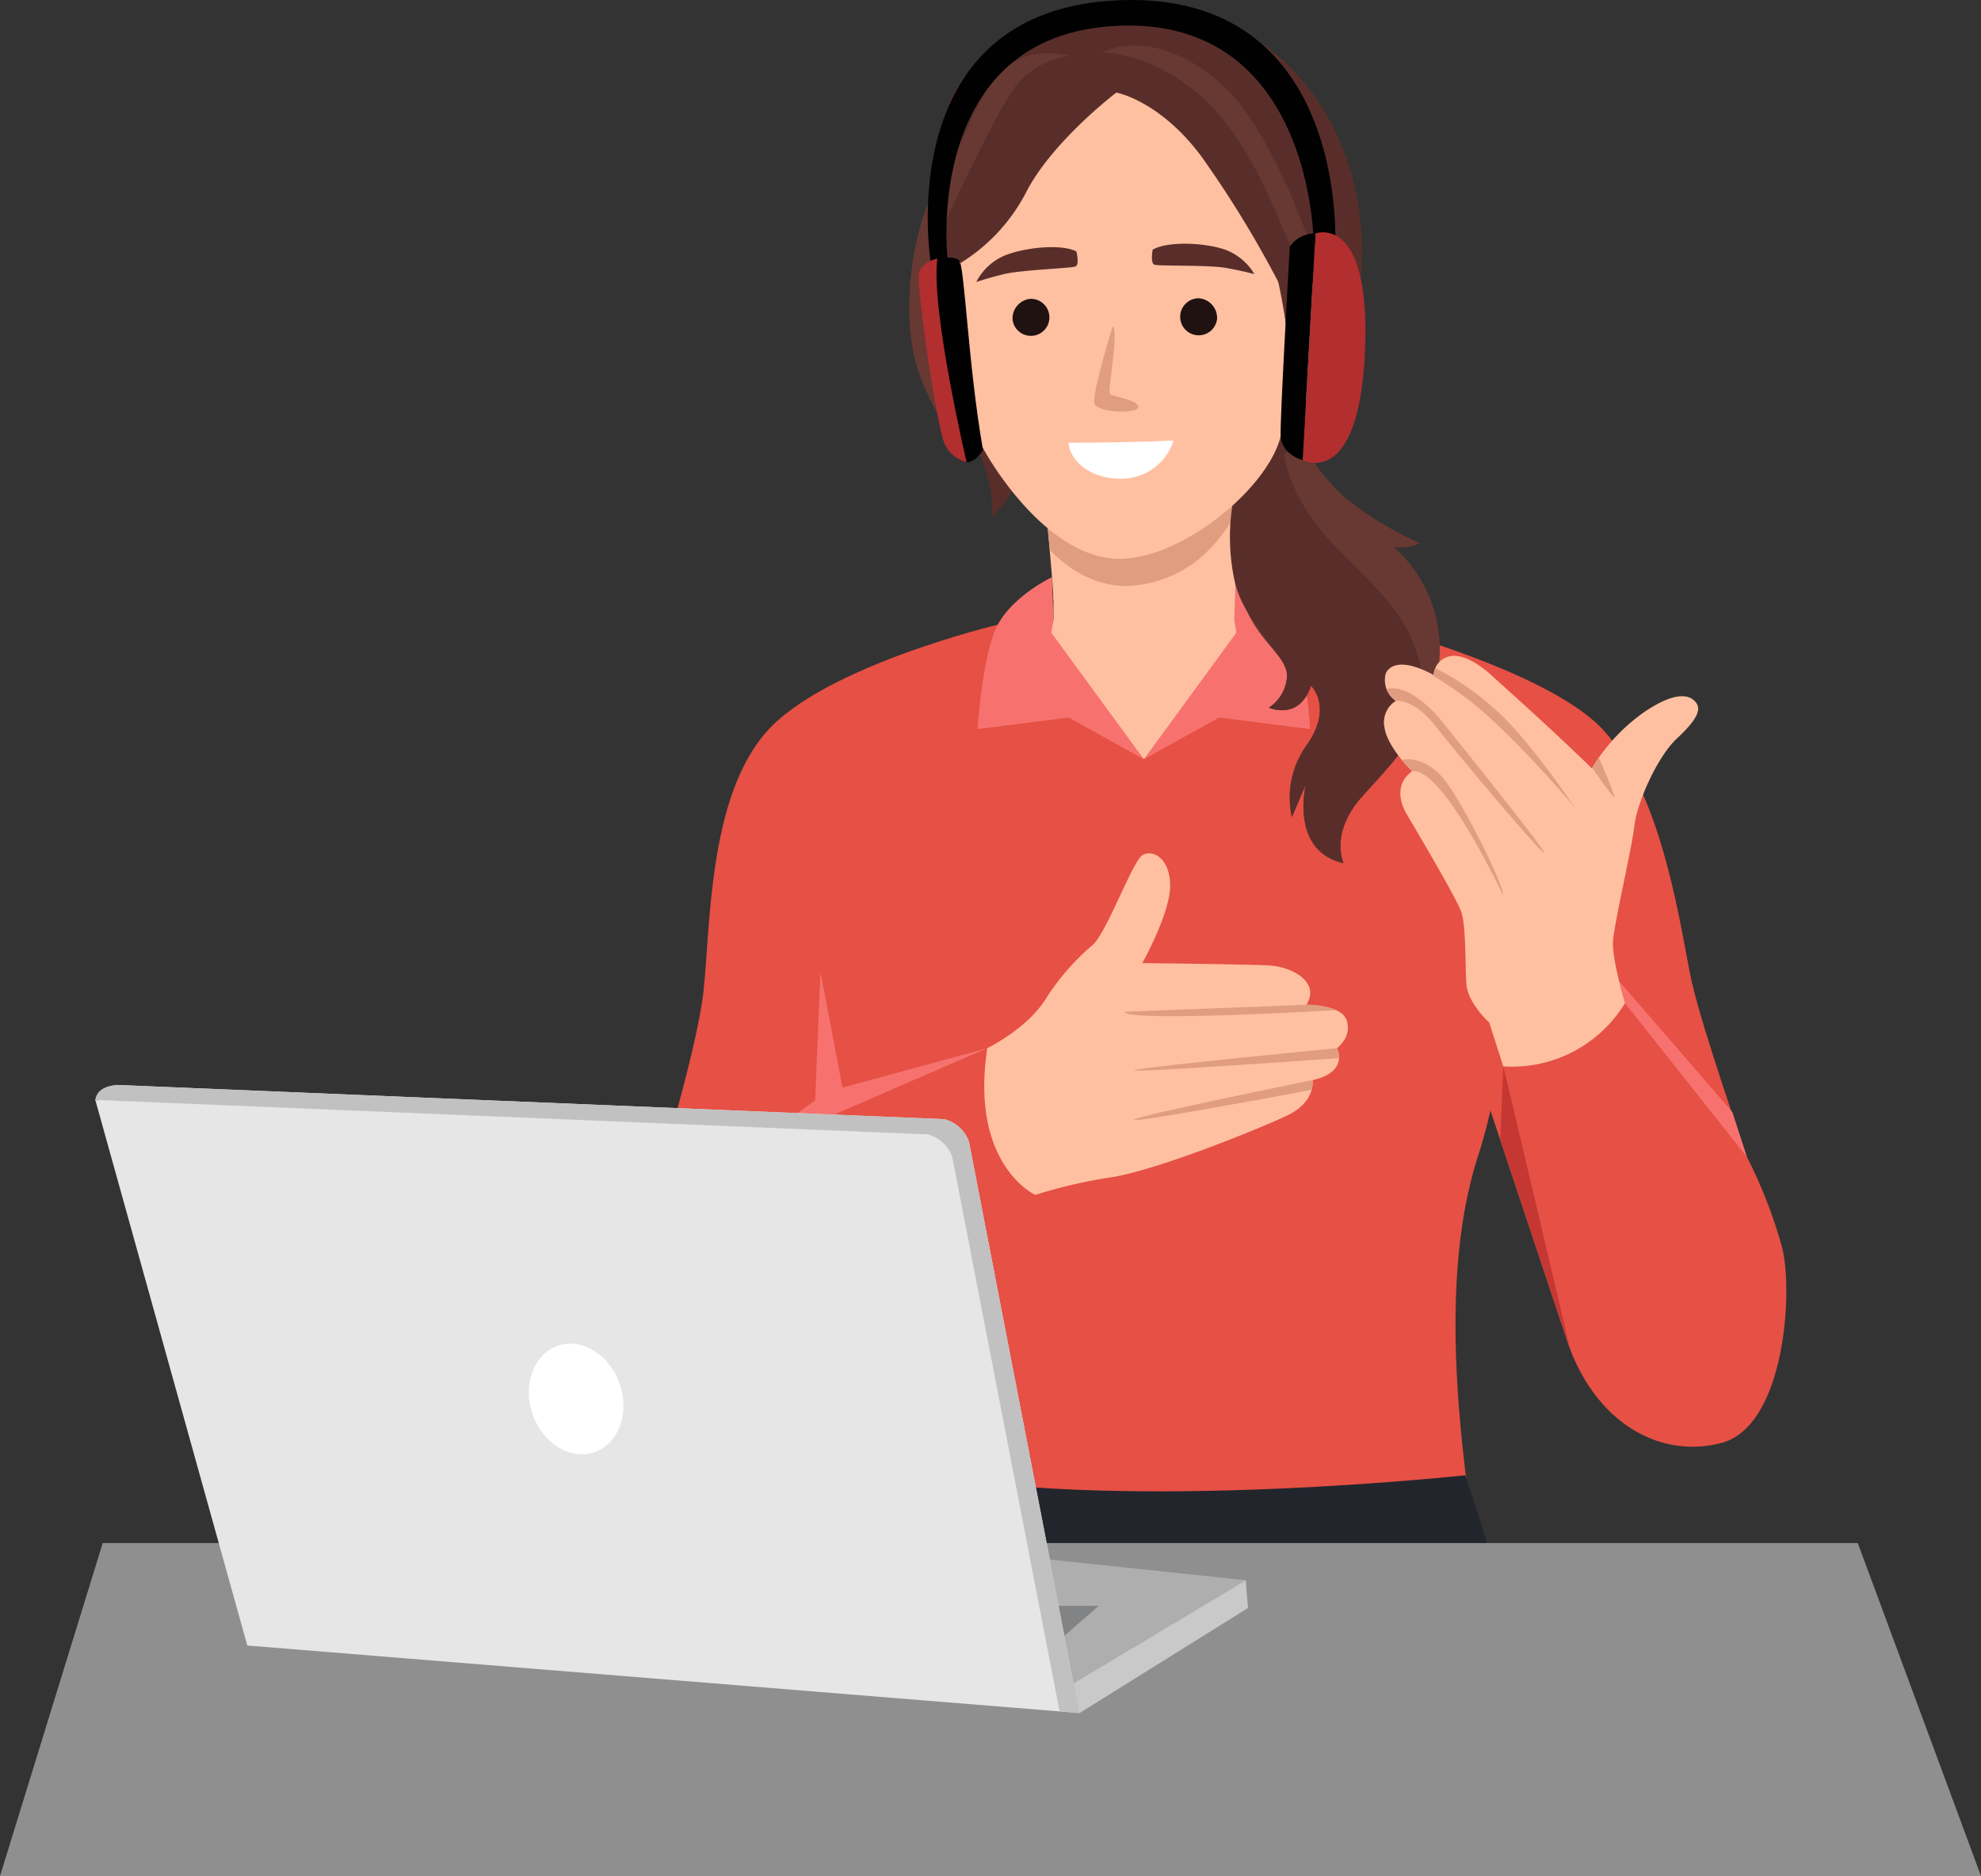 <svg xmlns="http://www.w3.org/2000/svg" xmlns:xlink="http://www.w3.org/1999/xlink" width="331.749" height="314.109" viewBox="0 0 331.749 314.109">
  <rect x="0" y="0" width="331.749" height="314.109" fill="#333333" stroke="none"/>
  <defs>
    <clipPath id="clip-path">
      <rect id="長方形_103" data-name="長方形 103" width="331.749" height="314.109" transform="translate(0 0)" fill="none"/>
    </clipPath>
  </defs>
  <g id="グループ_9207" data-name="グループ 9207" transform="translate(0 -0.001)">
    <g id="グループ_9206" data-name="グループ 9206" transform="translate(0 0.001)" clip-path="url(#clip-path)">
      <path id="パス_67690" data-name="パス 67690" d="M784.963,655.948s1.8,12.113-3.769,29.416c-7.475,23.236-1.747,54.788.349,70.865,0,0-73.393-1.589-76.189-3.465s-22.018-2.924-23.765-21.1-8.256-37.96-8.388-52.485-5.509-32.665,14.371-39.543,33.816-14.566,53.584-16.663,24.336-5.72,33.569-1.785,10.239,34.758,10.239,34.758" transform="translate(-533.72 -491.649)" fill="#e65045"/>
      <path id="パス_67691" data-name="パス 67691" d="M1067.124,495.71c2.6.288,38.006,8.871,48.211,19.976s13.044,34.143,14.792,42.06,9.255,29.416,9.255,29.416-26.4-7.682-29.62-9.523-28.979-15.927-31.13-19.893-.466-6.668-6.8-19.781-4.7-42.255-4.7-42.255" transform="translate(-846.83 -393.447)" fill="#e65045"/>
      <path id="パス_67692" data-name="パス 67692" d="M584.531,507.017s-29.114,6.916-38.793,17.993-9.32,32.619-10.485,43.337-9.209,36.279-9.209,36.279-1.742,7.524,8.976,8.922,32.258,4.693,39.048-4.66,31.7-37.064,31.7-37.064,12.037-.223,7.633-21.25-3.123-33.483-4.4-36.28-24.464-7.276-24.464-7.276" transform="translate(-417.44 -402.421)" fill="#e65045"/>
      <path id="パス_67693" data-name="パス 67693" d="M773.1,673.82V563.73h20.846L770.86,499.88s-32.166,2.586-45.363,2.209-28.895,3.7-28.895,3.7-10.492,46.06-11,49.452,7.669,95.743,7.669,110.387,3.392,5.334,13.785,6.831c8.93,1.287,75.282,20.133,89.761,1.363Z" transform="translate(-544.148 -396.757)" fill="#e65045"/>
      <path id="パス_67694" data-name="パス 67694" d="M689.016,1197.109c34.4,6.058,89.814,0,89.814,0s3.759,10.636,7.3,24.365-58.7,8.514-76.86,7.1-36.1.953-37.088-4.6,9.029-28.244,16.835-26.87" transform="translate(-533.458 -950.103)" fill="#22252c"/>
      <path id="パス_67695" data-name="パス 67695" d="M331.75,1308.124l-20.634-55.749H17.2L0,1308.124Z" transform="translate(0 -994.015)" fill="#8f8f8f"/>
      <path id="パス_67696" data-name="パス 67696" d="M1196.97,714.181a79.929,79.929,0,0,0-5.905-15.2s-22.738-38.908-28.824-58.5l-30.189-3.886,5.613,23.187s18.721,56.29,23.245,69.86,15.329,19.978,25.883,17.214,12.062-25.129,10.177-32.668" transform="translate(-898.514 -505.263)" fill="#e65045"/>
      <path id="パス_67697" data-name="パス 67697" d="M799.5,725.2s6.6-3.2,9.737-8.167a40.147,40.147,0,0,1,7.979-9.172c2.387-2.262,6.6-13.916,8.245-14.952s4.57.33,4.665,4.947-4.665,13.1-4.665,13.1,16.585.188,20.967.377,8.858,2.968,6.5,6.6c0,0,5.937-.094,6.785,2.686s-1.649,4.586-1.649,4.586,2.12,3.942-4.1,5.356c0,0,.612,3.581-4.194,5.89s-21.878,9.172-29.48,10.366a83.647,83.647,0,0,0-12.753,2.953S796.544,744.8,799.5,725.2" transform="translate(-634.164 -549.706)" fill="#ffc0a1"/>
      <path id="パス_67698" data-name="パス 67698" d="M920.806,883.3c.151.453,21.268-3.441,29.693-5.014a4.116,4.116,0,0,0,.148-1.63s-30.03,6.078-29.841,6.644" transform="translate(-730.846 -695.809)" fill="#e09d80"/>
      <path id="パス_67699" data-name="パス 67699" d="M954.749,850.7s-33.815,3.267-33.94,3.707c-.1.362,25.308-1.406,34.284-2.041a3.514,3.514,0,0,0-.344-1.666" transform="translate(-730.849 -675.203)" fill="#e09d80"/>
      <path id="パス_67700" data-name="パス 67700" d="M943.331,815.449l-30.438,1.178c.313,1.563,26.513.231,35.442-.269a13.583,13.583,0,0,0-5-.909" transform="translate(-724.566 -647.224)" fill="#e09d80"/>
      <path id="パス_67701" data-name="パス 67701" d="M616.152,789.119l-.891,21.4-12.076,9.021,40.9-17.716-24.25,6.607Z" transform="translate(-478.75 -626.327)" fill="#f7726f"/>
      <path id="パス_67702" data-name="パス 67702" d="M77.413,883.083,102.857,974.4l139.374,11.308-18.51-95.6a5.873,5.873,0,0,0-4.164-3.833L81.088,880.544c-2.6.256-3.46,1.259-3.675,2.539" transform="translate(-61.443 -698.891)" fill="#e6e6e6"/>
      <path id="パス_67703" data-name="パス 67703" d="M78.292,883.083l138.469,5.736a5.872,5.872,0,0,1,4.164,3.833l17.965,92.788,3.34.271-18.509-95.6a5.872,5.872,0,0,0-4.164-3.833L81.088,880.544c-2.6.256-3.46,1.259-3.675,2.539l.034.121c.26-.05.539-.091.845-.121" transform="translate(-61.443 -698.891)" fill="#c1c1c1"/>
      <path id="パス_67704" data-name="パス 67704" d="M852.224,1265.728l32.808,3.465-28.8,17.243Z" transform="translate(-676.413 -1004.613)" fill="#aeaeae"/>
      <path id="パス_67705" data-name="パス 67705" d="M872.627,1304.763l28.208-17.59-.377-4.649-28.8,17.243Z" transform="translate(-691.839 -1017.943)" fill="#c9c9c9"/>
      <path id="パス_67706" data-name="パス 67706" d="M859.5,1303.31h6.68l-5.71,5.008Z" transform="translate(-682.189 -1034.442)" fill="#828385"/>
      <path id="パス_67707" data-name="パス 67707" d="M444.511,1097.295c-1.686-4.924-6.327-7.794-10.364-6.411s-5.943,6.5-4.257,11.419,6.327,7.794,10.364,6.411,5.943-6.5,4.257-11.419" transform="translate(-340.718 -865.563)" fill="#fff"/>
      <path id="パス_67708" data-name="パス 67708" d="M1218.377,865.469c.189.576,11.184,47.322,11.184,47.322l-11.688-35Z" transform="translate(-966.63 -686.926)" fill="#c43733"/>
      <path id="パス_67709" data-name="パス 67709" d="M1315.362,800.082l20.418,25.758-2.439-7.519-18.959-21.9Z" transform="translate(-1043.229 -632.124)" fill="#f7726f"/>
      <path id="パス_67710" data-name="パス 67710" d="M848.722,436.943v5.867l-1.676,1.636L863.859,466.1,886.5,441.1l-4.564-12.584a11.914,11.914,0,0,0-2.942-1.43c-.7-.012-30.273,9.86-30.273,9.86" transform="translate(-672.303 -338.977)" fill="#ffc0a1"/>
      <path id="パス_67711" data-name="パス 67711" d="M891.21,347.148a15.651,15.651,0,0,1-.5-5.471c.75-9.224,2.772-19.878,2.772-19.878s-18.7-7.564-28-1.439c-4.08,2.687-5.775,18.765-6.374,26.787Z" transform="translate(-681.88 -252.372)" fill="#ffc0a1"/>
      <path id="パス_67712" data-name="パス 67712" d="M928.544,498.858l12.583-6.983,15.259,1.922s-.757-12.57-3.378-17.469-9.082-7.976-9.082-7.976l-.246,7.213.358,2.1Z" transform="translate(-736.989 -371.734)" fill="#f7726f"/>
      <path id="パス_67713" data-name="パス 67713" d="M848.722,403.278l33.215-8.431a20.131,20.131,0,0,1-1.956-11.386l-32.934-1.915c.111,4.433,1.572,17.929,1.676,21.731" transform="translate(-672.303 -302.835)" fill="#ffc0a1"/>
      <path id="パス_67714" data-name="パス 67714" d="M850.27,381.36s5.947,7.034,14.488,5.978c17.554-2.17,20.328-22.8,20.328-22.8s-18.794,11.574-19.417,11.708-15.887-.226-15.887-.226Z" transform="translate(-674.475 -289.336)" fill="#e09d80"/>
      <path id="パス_67715" data-name="パス 67715" d="M1007.751,295.367s-3.333,26.931-1.848,34.542,7.761,10.521,7.711,14.1a6.69,6.69,0,0,1-3.038,5.351s5.059,2.294,7.059-3.661c0,0,3.727,3.461-.631,9.8a15.1,15.1,0,0,0-2.58,12.181l2.323-5.4s-2.69,11.1,6.338,13.113c0,0-2.372-4.984,3.048-11.077s12.876-13.128,13.062-24.389a22.89,22.89,0,0,0-7.729-17.5,7.206,7.206,0,0,0,4.406-.611,57.125,57.125,0,0,1-12.288-7.435c-9.361-7.978-13.721-23.5-13.721-23.5Z" transform="translate(-798.086 -230.874)" fill="#673932"/>
      <path id="パス_67716" data-name="パス 67716" d="M1029.956,370.54c4.19-17.249-9.487-24.39-16.528-33.316-9.249-11.724-5.287-20.452-5.852-23.728l-2.921,1L1002.774,322a34.886,34.886,0,0,0-3.582,23.756c1.535,7.6,8.9,12.624,8.846,16.2a6.69,6.69,0,0,1-3.038,5.351s5.059,2.294,7.059-3.661c0,0,3.727,3.461-.631,9.8a15.1,15.1,0,0,0-2.58,12.181l2.323-5.4s-2.69,11.1,6.338,13.113c0,0-2.372-4.984,3.048-11.077,3.041-3.418,6.722-7.134,9.4-11.725" transform="translate(-792.51 -248.824)" fill="#592e2a"/>
      <path id="パス_67717" data-name="パス 67717" d="M744.689,153.44s-.908,10.4-1.175,17.622S746.9,192,746.9,192s-6.26-7.574-8.048-16.022.584-21.469,3.519-26.66,2.317,4.119,2.317,4.119" transform="translate(-585.94 -117.267)" fill="#592e2a"/>
      <path id="パス_67718" data-name="パス 67718" d="M767.388,164.386l-24.62,17.793s3,12.211,7.693,18.895c6.478,9.224,5.065,16,5.065,16s3.321-2.173,6.007-10.089c2.348-6.922,5.855-42.6,5.855-42.6" transform="translate(-589.538 -130.474)" fill="#592e2a"/>
      <path id="パス_67719" data-name="パス 67719" d="M782.071,327.771a1.721,1.721,0,1,1-1.044-2.2,1.721,1.721,0,0,1,1.044,2.2" transform="translate(-618.079 -258.328)" fill="#fff"/>
      <path id="パス_67720" data-name="パス 67720" d="M812.546,10.411c-11.1-7.4-17.033-4.872-17.033-4.872s-4.878-2.4-14.607-.078c-6.084,1.45-14.551,6.113-18.441,12.232-2.42,3.455-4.39,10.434-4.216,17.893.273,11.739.9,17.155,3.97,21.047,2.546,3.23,6.419,2.717,6.394-.058-.011-1.181.8-3.158,1.494-5.454l38.886,33.166c16.828-7.373,19.995-22.171,20.827-36.268.855-14.488-5.3-29.629-17.272-37.608" transform="translate(-601.816 -3.533)" fill="#592e2a"/>
      <path id="パス_67721" data-name="パス 67721" d="M787.016,294.034a34.307,34.307,0,0,0,.946,4.726c.688,2.466,10.5,19.874,22.688,21.216,11.072,1.219,27.278-12.191,28.654-21.319a106.152,106.152,0,0,0,1.4-13.288Z" transform="translate(-624.657 -226.499)" fill="#ffc0a1"/>
      <path id="パス_67722" data-name="パス 67722" d="M1044.753,233.184s1.928-7.584,5.7-6.359,1.877,11.885.141,15.563-7.235,7.128-7.235,7.128Z" transform="translate(-828.117 -179.926)" fill="#ffc0a1"/>
      <path id="パス_67723" data-name="パス 67723" d="M762.348,239.044s-2.328-7.247-6.028-5.855-1.243,11.622.686,15.093,7.6,6.517,7.6,6.517Z" transform="translate(-598.771 -184.942)" fill="#f2af91"/>
      <path id="パス_67724" data-name="パス 67724" d="M781.687,121.808l50.794-.459a36.379,36.379,0,0,0,1.344-7.65l.725-11.54s-3.416-12.681-6.327-19.12-13.594-20.827-21.79-21.428A20.9,20.9,0,0,0,793,67.384c-6.532,5.954-7.282,14.7-14.478,25.71a34.369,34.369,0,0,1,.5,5.507c.027,3.042.042,12.055.81,15.934a59.688,59.688,0,0,0,1.859,7.273" transform="translate(-617.914 -48.9)" fill="#ffc0a1"/>
      <path id="パス_67725" data-name="パス 67725" d="M758.289,66.325a99.655,99.655,0,0,0,6.024-11.554c3.169-7.065,7.065-13.365,16.633-11.136a13.772,13.772,0,0,0-9.081,5.172C768.39,53.5,760.1,71.538,760.1,71.538s-.834-1.9-1.06-2.549-.749-2.665-.749-2.665" transform="translate(-601.857 -34.271)" fill="#673932"/>
      <path id="パス_67726" data-name="パス 67726" d="M1001.914,131.536s4.971,10.316,7.084,18.762a101.3,101.3,0,0,1,1.975,11.658s1.764-7.264,4.009-10.1-13.068-20.319-13.068-20.319" transform="translate(-795.223 -104.401)" fill="#592e2a"/>
      <path id="パス_67727" data-name="パス 67727" d="M894.52,38.168s7.1-.379,15.524,6.391,13.1,19.183,15.628,24.96,4.071,7.279,4.071,7.279a5.4,5.4,0,0,1,2.576-.555s-3.42-7.331-4.491-10.17-6.517-16.291-12.75-22.13-14.122-8.789-20.557-5.775" transform="translate(-709.984 -29.344)" fill="#673932"/>
      <path id="パス_67728" data-name="パス 67728" d="M744.082,160.591a39.72,39.72,0,0,0-2.647,13.734c-.155,8,5.366,23.734,5.366,23.734s-6.318-7-8.047-16.022.218-20.766,3.519-26.66Z" transform="translate(-585.84 -123.323)" fill="#673932"/>
      <path id="パス_67729" data-name="パス 67729" d="M891.3,264.754s-3.393,11.06-3.068,12.835,7.548,1.852,7.405.675-4.206-1.733-4.754-2.1,1.571-10.473.417-11.407" transform="translate(-704.977 -210.136)" fill="#e09d80"/>
      <path id="パス_67730" data-name="パス 67730" d="M964.347,245.517a3.1,3.1,0,1,1-3.133-3.434,3.3,3.3,0,0,1,3.133,3.434" transform="translate(-760.526 -192.142)" fill="#201211"/>
      <path id="パス_67731" data-name="パス 67731" d="M809.283,201.272s.555,2.214-.123,2.529-9.1.562-12.1,1.31-4.537,1.3-4.537,1.3a9.542,9.542,0,0,1,4.652-4.392c3.28-1.372,9.443-2.058,12.1-.743" transform="translate(-629.031 -159.192)" fill="#592e2a"/>
      <path id="パス_67732" data-name="パス 67732" d="M821.972,246.067a3.1,3.1,0,1,0,3.015-3.538,3.3,3.3,0,0,0-3.015,3.538" transform="translate(-652.401 -192.496)" fill="#201211"/>
      <path id="パス_67733" data-name="パス 67733" d="M935.23,198.784s-.419,2.243.277,2.517,9.113.006,12.153.57,4.607,1.017,4.607,1.017a9.541,9.541,0,0,0-4.912-4.1c-3.358-1.169-9.551-1.478-12.126,0" transform="translate(-742.196 -156.988)" fill="#592e2a"/>
      <path id="パス_67734" data-name="パス 67734" d="M817.725,40.659s-.11-37.905-32.952-36.333c-32.554,1.559-28.368,38.8-28.368,38.8l-2.824.56S746.687,1.5,785.277.037s36.056,41.336,36.056,41.336Z" transform="translate(-597.741 -0.001)" fill="#010101"/>
      <path id="パス_67735" data-name="パス 67735" d="M1059.594,188.742l-2.146,37.96s9.426,5.038,10.439-18.21-8.293-19.751-8.293-19.751" transform="translate(-839.3 -149.657)" fill="#b32e2f"/>
      <path id="パス_67736" data-name="パス 67736" d="M1041.118,191.629a5.2,5.2,0,0,1,4.291-2.177l-2.146,37.96s-3.592-.912-3.683-4.211,1.538-31.572,1.538-31.572" transform="translate(-825.115 -150.367)" fill="#010101"/>
      <path id="パス_67737" data-name="パス 67737" d="M753.809,243.946s-5.1-25.872-4.906-34.1c0,0-2.584.519-3.075,2.443s3.03,26.231,4.37,28.736a5.636,5.636,0,0,0,3.612,2.92" transform="translate(-591.929 -166.556)" fill="#b32e2f"/>
      <path id="パス_67738" data-name="パス 67738" d="M768.011,241.2s-1,2.019-2.731,2.1c0,0-6.032-25.543-4.906-34.1,0,0,2.663-.514,3.618.247s1.486,17.233,4.02,31.755" transform="translate(-603.4 -165.903)" fill="#010101"/>
      <path id="パス_67739" data-name="パス 67739" d="M867.549,357.855s10.37,0,17.552-.386a9.114,9.114,0,0,1-8.819,6.4c-6.192,0-8.812-4.032-8.734-6.019" transform="translate(-688.576 -283.725)" fill="#fff"/>
      <path id="パス_67740" data-name="パス 67740" d="M778.52,85.932a30.28,30.28,0,0,0,11.309-12.14c4.438-8.515,15.035-16.553,15.035-16.553s7.4,1.352,14.391,10.9a178.744,178.744,0,0,1,12.857,21.055s-2.2-12.733-5.983-20.319S810.94,53.336,806.535,52.637s-16.171,6.058-17.22,7.456-8.975,16.193-9.031,16.543-1.765,9.3-1.765,9.3" transform="translate(-617.914 -41.739)" fill="#592e2a"/>
      <path id="パス_67741" data-name="パス 67741" d="M821.423,498.858l-12.583-6.983L793.58,493.8s.757-12.57,3.378-17.469,9.082-7.976,9.082-7.976l.245,7.213-.357,2.1Z" transform="translate(-629.867 -371.734)" fill="#f7726f"/>
      <path id="パス_67742" data-name="パス 67742" d="M1143.576,601.016l-2.356-7.35s-3.644-3.235-3.832-6.565-.063-9.549-.817-11.874-9.109-16.334-9.109-16.334-3.016-4.523.848-7.287c0,0-4.146-4.021-4.618-7.288a4.227,4.227,0,0,1,1.885-4.492,4.236,4.236,0,0,1-1.7-4.523s1.036-3.612,8.041.189a3.365,3.365,0,0,1,3.235-3.2c3.11-.189,6.942,3.707,6.942,3.707s9.533,8.481,16.318,15.125a30.986,30.986,0,0,1,8.623-9.329c5.56-3.817,7.869-2.921,8.811-1.7s.094,2.968-3.2,6.031-6.691,10.79-7.115,14.606-3.392,16.318-3.581,19.334,2.01,10.366,2.01,10.366a22.152,22.152,0,0,1-20.386,10.586" transform="translate(-891.829 -422.473)" fill="#ffc0a1"/>
      <path id="パス_67743" data-name="パス 67743" d="M1154.909,638.9s-10.036-21.454-15.172-20.669l-1.71-1.89s2.888-.906,6.233,2.3,11.355,19.742,10.649,20.261" transform="translate(-903.256 -489.099)" fill="#e09d80"/>
      <path id="パス_67744" data-name="パス 67744" d="M1126.941,560.732s2.921-.534,6.691,4.272,17.669,21.344,18.141,21.156-17.1-22-17.1-22-4.928-6.43-9.32-5.43a4.84,4.84,0,0,0,1.593,2.006" transform="translate(-893.193 -443.379)" fill="#e09d80"/>
      <path id="パス_67745" data-name="パス 67745" d="M1163.369,543.466a58.809,58.809,0,0,1,11.309,8.741c6.416,6.115,12.419,13.317,12.419,13.317s-6.646-9.929-12.062-15.252a46.472,46.472,0,0,0-11.336-8.116Z" transform="translate(-923.37 -430.311)" fill="#e09d80"/>
      <path id="パス_67746" data-name="パス 67746" d="M1293.586,614.617s2.9,6.66,2.619,6.71-3.72-4.961-3.72-4.961Z" transform="translate(-1025.85 -487.824)" fill="#e09d80"/>
    </g>
  </g>
</svg>

